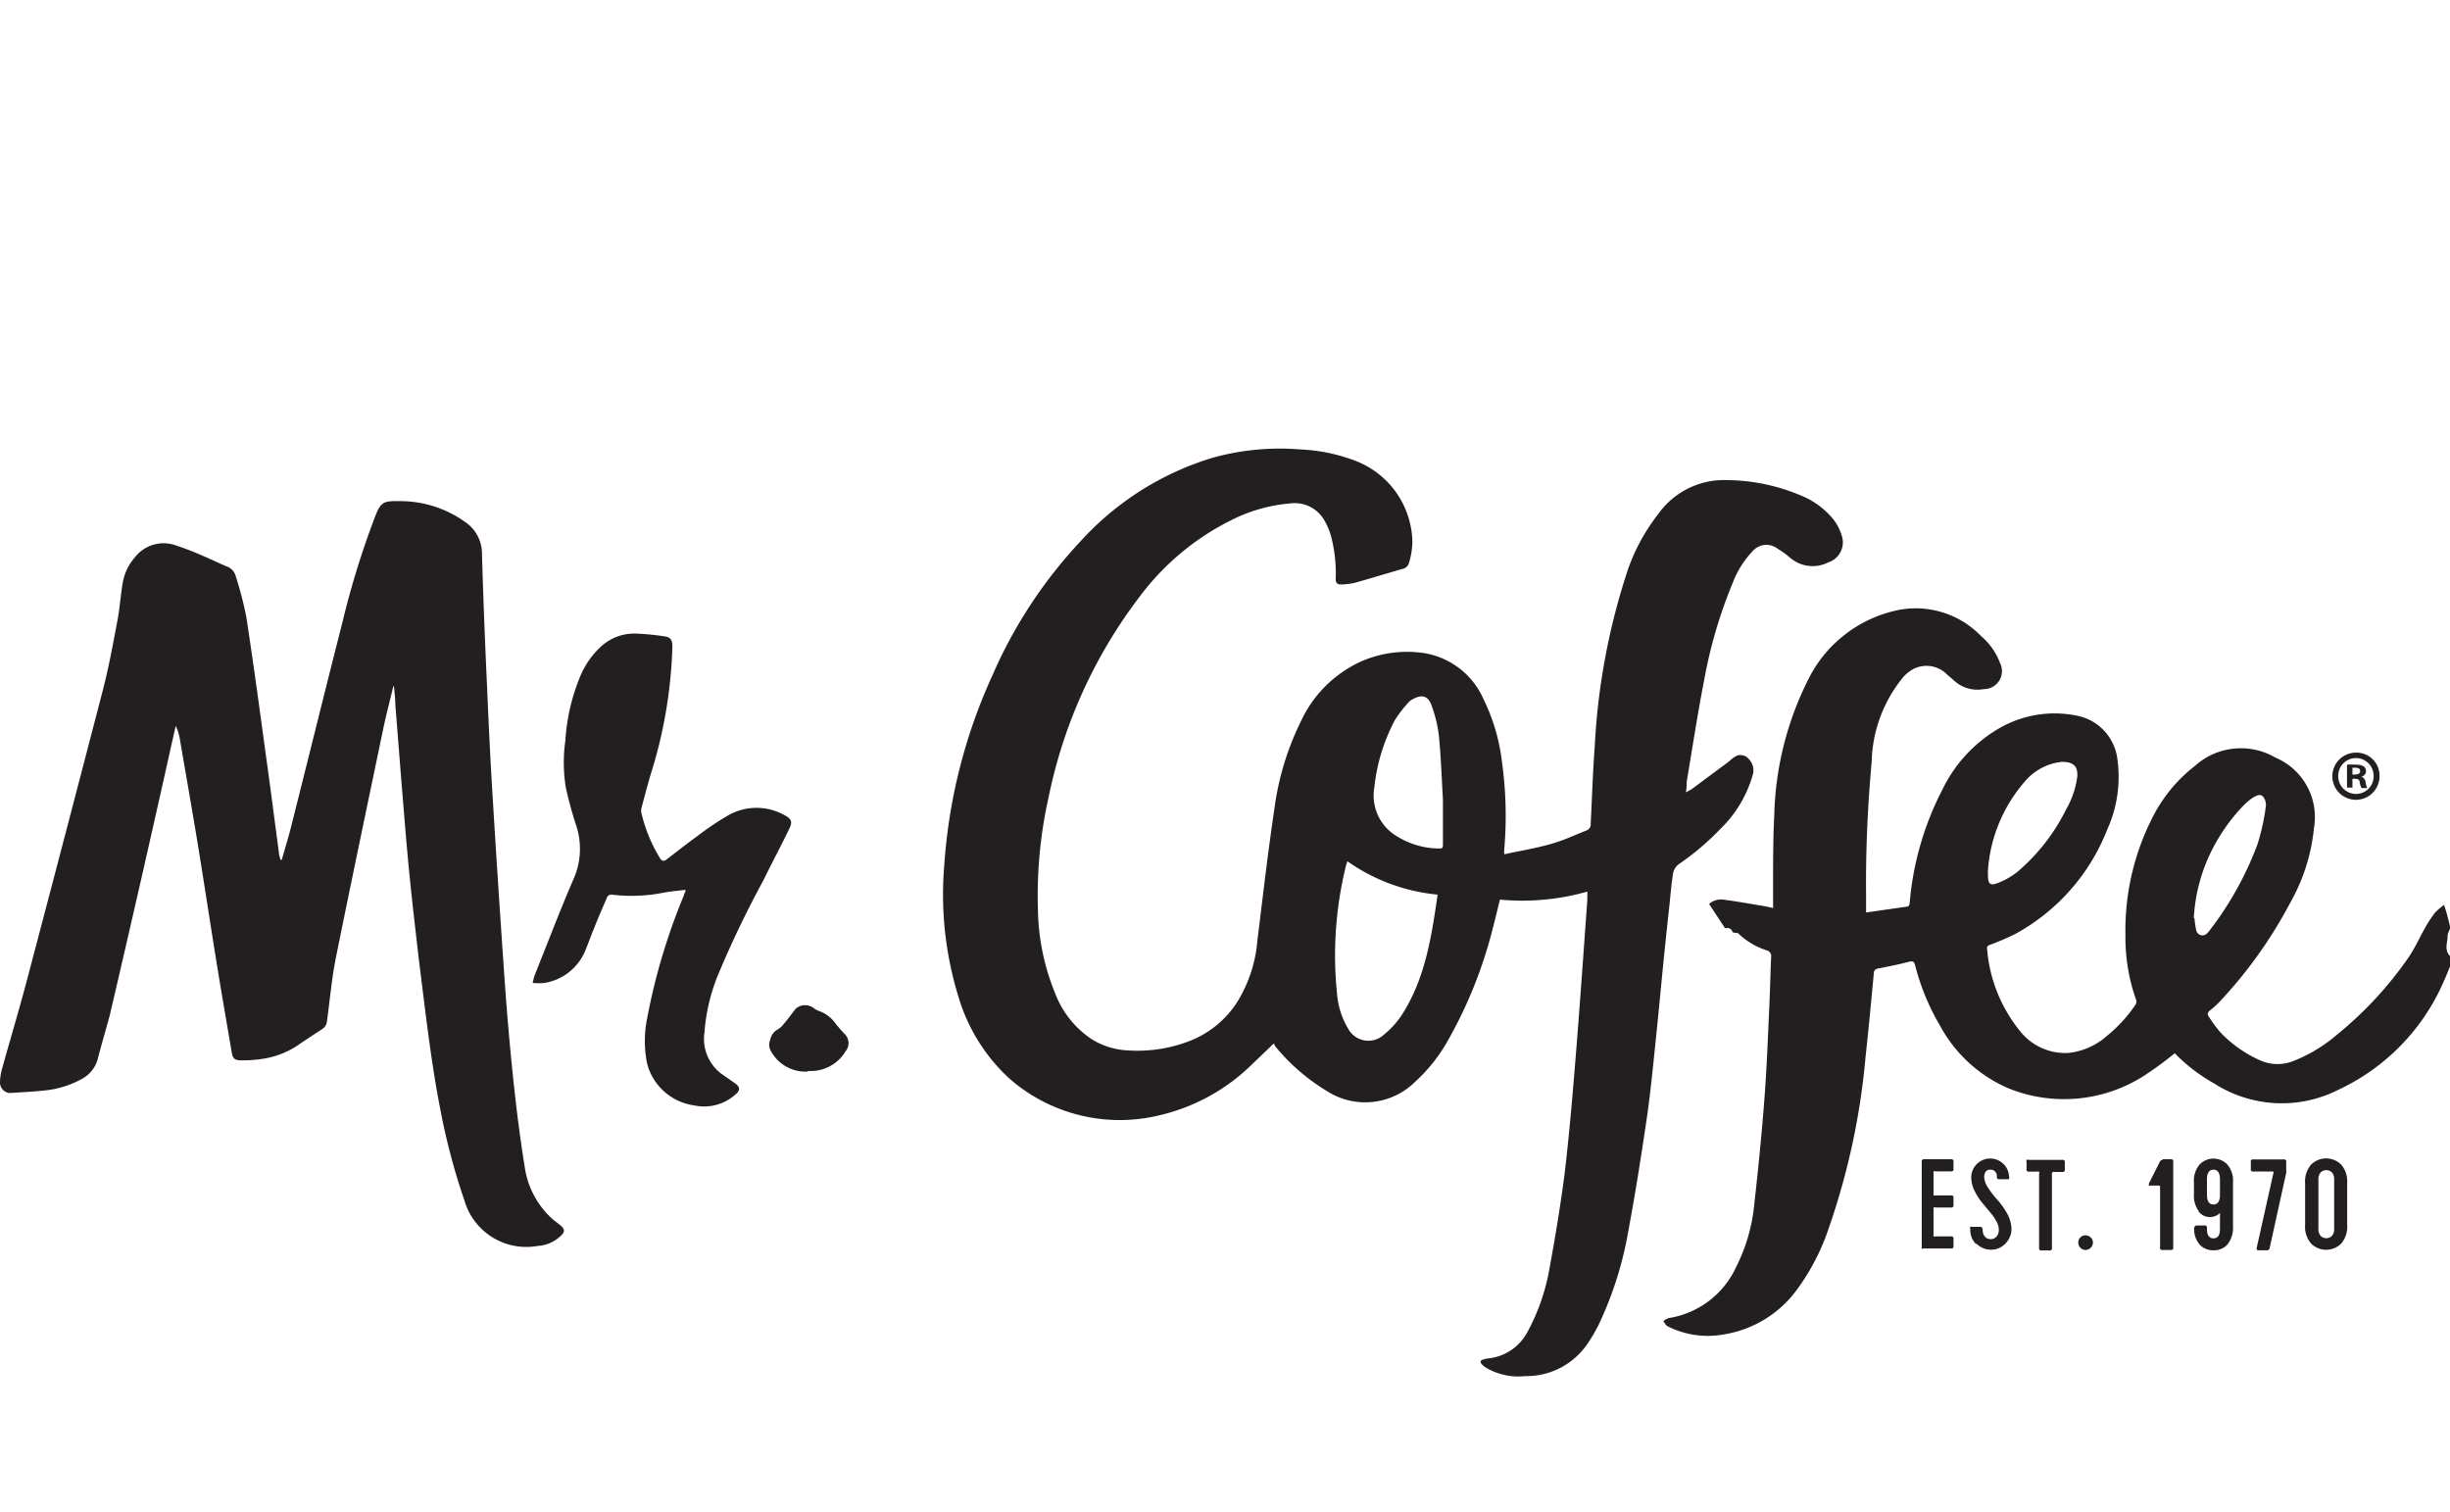 <svg id="color" xmlns="http://www.w3.org/2000/svg" xmlns:xlink="http://www.w3.org/1999/xlink" viewBox="0 0 162 100"><defs><style>.cls-1{fill:none;}.cls-2{clip-path:url(#clip-path);}.cls-3{fill:#231f20;}</style><clipPath id="clip-path"><rect class="cls-1" x="0.03" y="29.67" width="162.08" height="61.35"/></clipPath></defs><title>color_mrcoffee</title><g class="cls-2"><path class="cls-3" d="M155.54,51.22h.17c.19,0,.35-.06.35-.22s-.1-.23-.32-.23l-.19,0v.43Zm0,.86h-.35V50.57a3.07,3.07,0,0,1,.58,0,.94.94,0,0,1,.53.11.42.42,0,0,1,.15.33.39.39,0,0,1-.31.35v0a.45.45,0,0,1,.28.37,1.15,1.15,0,0,0,.11.38h-.38a1.28,1.28,0,0,1-.12-.37c0-.17-.12-.24-.31-.24h-.17v.61Zm-.93-.79a1.17,1.17,0,0,0,1.18,1.21,1.16,1.16,0,0,0,1.16-1.2,1.17,1.17,0,1,0-2.34,0Zm2.73,0a1.56,1.56,0,1,1-1.55-1.52,1.52,1.52,0,0,1,1.55,1.52Z"/><path class="cls-3" d="M95.36,53.71h.05c0-.27,0-.55,0-.82-.08-1.42-.13-2.84-.27-4.26a8.66,8.66,0,0,0-.49-2c-.22-.62-.64-.72-1.22-.4a.92.92,0,0,0-.27.19,8.42,8.42,0,0,0-.91,1.17,12.19,12.19,0,0,0-1.38,4.52,3.11,3.11,0,0,0,1.48,3.18,5.34,5.34,0,0,0,2.77.82c.23,0,.29,0,.29-.26,0-.71,0-1.42,0-2.13Zm-6.26,3.22c-.05.17-.1.28-.12.4a24.63,24.63,0,0,0-.57,8.39A5.23,5.23,0,0,0,89.13,68a1.52,1.52,0,0,0,2.38.42,5.83,5.83,0,0,0,1.36-1.59c1.41-2.35,1.8-5,2.19-7.67a12.35,12.35,0,0,1-6-2.23Zm10.38-.44c1-.22,2-.38,3-.66s1.61-.6,2.42-.91a.44.44,0,0,0,.28-.45c.09-1.72.14-3.44.27-5.15a44.19,44.19,0,0,1,2.19-11.65,12.85,12.85,0,0,1,2-3.67,5.34,5.34,0,0,1,4.6-2.25,12.75,12.75,0,0,1,4.8,1,5.34,5.34,0,0,1,2.23,1.65,3.35,3.35,0,0,1,.52,1.05,1.39,1.39,0,0,1-.9,1.74,2.29,2.29,0,0,1-2.54-.32,5.72,5.72,0,0,0-.82-.59,1.2,1.2,0,0,0-1.66.19,6.21,6.21,0,0,0-1.3,2.08,31.09,31.09,0,0,0-1.88,6.39c-.44,2.24-.78,4.5-1.16,6.75,0,.21,0,.42-.06.7a3.29,3.29,0,0,0,.41-.22l2.45-1.82a2.14,2.14,0,0,1,.54-.39.78.78,0,0,1,.58.07,1.15,1.15,0,0,1,.41.51,1.05,1.05,0,0,1,.06.61,8,8,0,0,1-2.18,3.68A17.15,17.15,0,0,1,111,57.15a1,1,0,0,0-.37.59c-.11.69-.17,1.39-.24,2.09-.14,1.3-.28,2.59-.41,3.89-.16,1.63-.31,3.26-.48,4.89s-.35,3.52-.6,5.27c-.37,2.51-.76,5-1.23,7.52a23.89,23.89,0,0,1-2,6.28,11.58,11.58,0,0,1-.7,1.18A4.88,4.88,0,0,1,100.85,91a4.21,4.21,0,0,1-2.58-.55c-.16-.1-.38-.28-.37-.41s.31-.18.5-.21A3.31,3.31,0,0,0,101,88.08a13.72,13.72,0,0,0,1.45-4.16c.38-2.08.73-4.17,1-6.26.31-2.59.53-5.2.74-7.8.28-3.46.52-6.92.77-10.38,0-.16,0-.32,0-.52a15.73,15.73,0,0,1-5.78.53c-.17.67-.32,1.33-.5,2a29.62,29.62,0,0,1-3,7.42,10.8,10.8,0,0,1-2.09,2.61,4.69,4.69,0,0,1-5.9.6,13.23,13.23,0,0,1-3.37-2.93L84.23,69c-.46.44-.91.88-1.37,1.31a12.87,12.87,0,0,1-6.19,3.44,11.07,11.07,0,0,1-9.93-2.43,11.94,11.94,0,0,1-3.39-5.49,22.88,22.88,0,0,1-.92-8.51,36,36,0,0,1,3.21-12.7,31,31,0,0,1,5.83-8.85,19.35,19.35,0,0,1,8.75-5.51,16.55,16.55,0,0,1,5.74-.54,11.57,11.57,0,0,1,3.63.74,5.86,5.86,0,0,1,3.8,5.35,5.1,5.1,0,0,1-.22,1.4.57.57,0,0,1-.47.42c-1,.29-2.08.62-3.12.91a4.44,4.44,0,0,1-.91.11c-.24,0-.35-.09-.35-.37A9.72,9.72,0,0,0,88,35.41a4.81,4.81,0,0,0-.43-1,2.25,2.25,0,0,0-2.24-1.12,10.53,10.53,0,0,0-4,1.15,17,17,0,0,0-6,5.05,32.59,32.59,0,0,0-6,13.26,29.58,29.58,0,0,0-.7,7.36,15.18,15.18,0,0,0,1.14,5.58,6.36,6.36,0,0,0,2.37,3,4.91,4.91,0,0,0,2.41.77,9.55,9.55,0,0,0,4.38-.73,6.58,6.58,0,0,0,2.91-2.52,9.12,9.12,0,0,0,1.3-4c.36-2.9.69-5.8,1.12-8.68A18.49,18.49,0,0,1,86,47.74a8.07,8.07,0,0,1,4-4,7.59,7.59,0,0,1,4.18-.55,5.2,5.2,0,0,1,3.92,3.06,12.74,12.74,0,0,1,1.21,4.1,26.07,26.07,0,0,1,.15,5.88s0,.1,0,.25Z"/><path class="cls-3" d="M26,45.41c-.21.9-.45,1.79-.64,2.69-1.06,5.09-2.13,10.18-3.16,15.28-.27,1.37-.39,2.77-.58,4.16a.67.67,0,0,1-.33.52c-.57.37-1.14.75-1.7,1.13a5.73,5.73,0,0,1-2.45.86,8.18,8.18,0,0,1-1.16.07c-.46,0-.58-.1-.66-.54-.34-2-.68-3.95-1-5.93-.43-2.65-.83-5.3-1.26-7.94-.38-2.29-.78-4.57-1.17-6.85a3.28,3.28,0,0,0-.27-.86l-.27,1.19q-2,9-4.09,17.94C7,68.1,6.73,69,6.47,70a2.11,2.11,0,0,1-1.06,1.35,6.41,6.41,0,0,1-2.55.77c-.74.08-1.48.11-2.22.16A.7.7,0,0,1,0,71.61a3.44,3.44,0,0,1,.11-.84c.53-1.91,1.1-3.81,1.61-5.72q2.55-9.66,5.06-19.33c.41-1.57.7-3.17,1-4.77.15-.81.2-1.63.34-2.44a3.47,3.47,0,0,1,.82-1.68,2.4,2.4,0,0,1,2.7-.76,19.68,19.68,0,0,1,1.85.72c.5.21,1,.46,1.48.66a.93.93,0,0,1,.61.63,24.5,24.5,0,0,1,.71,2.73c.47,3.09.89,6.18,1.31,9.27.29,2.09.56,4.19.84,6.28,0,.17.07.33.11.5h.08c.2-.71.42-1.41.6-2.12,1.15-4.55,2.27-9.11,3.43-13.66a56.41,56.41,0,0,1,2.12-6.86c.38-1,.55-1.1,1.58-1.08a7.38,7.38,0,0,1,4.51,1.46,2.52,2.52,0,0,1,1,2.05Q32,41,32.2,45.28c.1,2.35.21,4.69.35,7q.39,6.43.84,12.85.23,3.23.57,6.44c.2,1.86.43,3.71.73,5.56a5.74,5.74,0,0,0,1.78,3.43c.17.16.37.29.55.44.36.3.36.46,0,.78a2.36,2.36,0,0,1-1.46.61,4.26,4.26,0,0,1-4.85-3,43.51,43.51,0,0,1-1.59-6c-.64-3.28-1-6.59-1.42-9.9-.22-1.93-.45-3.86-.64-5.79s-.35-4-.51-5.93c-.14-1.72-.27-3.45-.41-5.17,0-.41-.06-.83-.09-1.24Z"/><path class="cls-3" d="M145.1,60.71a7.43,7.43,0,0,0,.12.81.42.42,0,0,0,.72.2,1.43,1.43,0,0,0,.18-.21,21.74,21.74,0,0,0,3.15-5.68,14.3,14.3,0,0,0,.55-2.49.86.86,0,0,0-.2-.68c-.21-.2-.51,0-.72.13a4.7,4.7,0,0,0-.68.61,12.08,12.08,0,0,0-2,2.89,11.34,11.34,0,0,0-1.16,4.42Zm-13.65-3c0,.06,0,.12,0,.18,0,.57.15.71.68.49a5,5,0,0,0,1.26-.72,13,13,0,0,0,3.24-4.16,5.72,5.72,0,0,0,.72-2.12c.07-.72-.27-1-1-1a3.68,3.68,0,0,0-2.31,1.13,10,10,0,0,0-2.6,6.17Zm-8.05,2.63,2.65-.38c.21,0,.21-.17.23-.33a19.94,19.94,0,0,1,2.2-7.5,9.36,9.36,0,0,1,3.91-4.08,7.33,7.33,0,0,1,4.91-.73,3.34,3.34,0,0,1,2.71,2.9,8.44,8.44,0,0,1-.68,4.65,13.45,13.45,0,0,1-6.07,6.89,16.81,16.81,0,0,1-1.65.71c-.13.05-.24.08-.22.26a9.85,9.85,0,0,0,2.21,5.49,3.79,3.79,0,0,0,3.14,1.41,4.49,4.49,0,0,0,2.53-1.09,9.52,9.52,0,0,0,1.92-2.08.39.39,0,0,0,.07-.3,12.3,12.3,0,0,1-.72-4.31,16.39,16.39,0,0,1,2-8.19,10,10,0,0,1,2.58-3,4.54,4.54,0,0,1,5.34-.56A4.27,4.27,0,0,1,153,54.79a12.44,12.44,0,0,1-1.56,4.9,30,30,0,0,1-4.68,6.56,6.51,6.51,0,0,1-.63.57c-.15.12-.19.24-.09.39a9.1,9.1,0,0,0,.77,1.05,8.22,8.22,0,0,0,2.57,1.83,2.81,2.81,0,0,0,2.22.09,10,10,0,0,0,2.94-1.77,24.57,24.57,0,0,0,4.7-5.07c.43-.62.74-1.33,1.12-2a8.73,8.73,0,0,1,.66-1,4.2,4.2,0,0,1,.59-.5,15.2,15.2,0,0,1,.4,1.47c0,.19-.19.41-.17.61,0,.42-.23.87.14,1.28a.61.61,0,0,1,.09.52c-.23.62-.49,1.22-.78,1.82a14.07,14.07,0,0,1-6.66,6.52,8.28,8.28,0,0,1-8.22-.41,11.39,11.39,0,0,1-2.61-2l0,0a24.07,24.07,0,0,1-2.05,1.5,9.81,9.81,0,0,1-8.92.83,9.32,9.32,0,0,1-4.57-4.19,15.19,15.19,0,0,1-1.62-3.93c-.06-.25-.13-.33-.41-.26-.68.18-1.36.31-2.05.45a.3.3,0,0,0-.28.32c-.17,1.82-.34,3.65-.54,5.47a47,47,0,0,1-2.43,11.35,14.73,14.73,0,0,1-2.14,4.13A7.43,7.43,0,0,1,114,88.24a5.87,5.87,0,0,1-3.74-.54c-.12-.06-.19-.23-.28-.34a1.29,1.29,0,0,1,.37-.2,5.92,5.92,0,0,0,4.46-3.4A11.62,11.62,0,0,0,116,79.61c.25-2.24.48-4.49.65-6.74.16-2,.24-4.06.33-6.09.06-1.16.08-2.32.13-3.48a.39.39,0,0,0-.28-.45,4.9,4.9,0,0,1-1.9-1.13c-.06-.06-.21,0-.37-.08a.35.35,0,0,0-.43-.26s-.1,0-.12-.08l-1-1.52a1.19,1.19,0,0,1,.94-.29c.92.12,1.84.29,2.76.44l.53.12c0-.52,0-1,0-1.47,0-1.58,0-3.16.08-4.73a21.07,21.07,0,0,1,2.37-9.16,8.57,8.57,0,0,1,5.56-4.29A6,6,0,0,1,131,42.07a4.32,4.32,0,0,1,1.25,1.78,1.19,1.19,0,0,1-1.08,1.72,2.28,2.28,0,0,1-2-.6c-.15-.14-.32-.26-.46-.4a1.9,1.9,0,0,0-2.21-.32,2.44,2.44,0,0,0-.8.71,9.14,9.14,0,0,0-1.94,5.41c-.26,2.9-.4,5.81-.37,8.72,0,.4,0,.81,0,1.25Z"/></g><path class="cls-3" d="M45.36,58.84c-.49.06-1,.1-1.47.19a10.9,10.9,0,0,1-3.37.14.32.32,0,0,0-.4.22c-.28.65-.57,1.3-.84,2-.21.5-.38,1-.59,1.5A3.53,3.53,0,0,1,36,65a4,4,0,0,1-.78,0,4.91,4.91,0,0,1,.13-.5c.84-2.09,1.64-4.2,2.53-6.27a4.93,4.93,0,0,0,.22-3.64,24.94,24.94,0,0,1-.69-2.53A10.29,10.29,0,0,1,37.38,49a13.33,13.33,0,0,1,1-4.31,5.62,5.62,0,0,1,1.31-1.89,3.26,3.26,0,0,1,2.42-.9,16.77,16.77,0,0,1,1.88.19c.39.06.47.29.47.69A31,31,0,0,1,43,51.29c-.21.72-.4,1.45-.59,2.17a.66.66,0,0,0,0,.29,10,10,0,0,0,1.23,3c.15.25.31.19.47.06.65-.5,1.28-1,2-1.52a19.62,19.62,0,0,1,2.07-1.39,3.78,3.78,0,0,1,3.55-.07l.14.07c.45.25.55.42.33.88-.55,1.15-1.16,2.28-1.72,3.43a68,68,0,0,0-3.06,6.4,12.5,12.5,0,0,0-.84,3.67A2.89,2.89,0,0,0,47.69,71l.9.63c.37.26.38.48,0,.78a3.08,3.08,0,0,1-2.68.69,3.75,3.75,0,0,1-3.12-2.76,7.52,7.52,0,0,1,0-3,40.84,40.84,0,0,1,2.43-8.13c0-.09.07-.17.1-.26a.62.62,0,0,0,0-.16Z"/><path class="cls-3" d="M53.41,70.86A2.59,2.59,0,0,1,51,69.55a.84.84,0,0,1-.07-.79,1,1,0,0,1,.5-.69,1.31,1.31,0,0,0,.38-.34c.27-.31.51-.65.78-1a.93.93,0,0,1,1.18-.09,1.4,1.4,0,0,0,.4.22,2.28,2.28,0,0,1,1.09.84c.19.23.37.45.58.67a.83.83,0,0,1,.07,1.15,2.68,2.68,0,0,1-2.47,1.3Z"/><path class="cls-3" d="M127.07,82.62a.18.18,0,0,1,0-.13V76.83a.14.14,0,0,1,.17-.17H129a.14.14,0,0,1,.17.17v.46a.14.14,0,0,1-.17.17h-1a.28.28,0,0,0-.15,0s0,.06,0,.15v1.29c0,.09,0,.14,0,.15a.28.28,0,0,0,.15,0h1a.14.14,0,0,1,.17.17v.46a.14.14,0,0,1-.17.17h-1a.28.28,0,0,0-.15,0s0,.06,0,.15v1.61c0,.09,0,.14,0,.15a.28.28,0,0,0,.15,0h1a.14.14,0,0,1,.17.17v.46a.14.14,0,0,1-.17.17h-1.81a.18.18,0,0,1-.13,0Z"/><path class="cls-3" d="M130.67,82.28a1.31,1.31,0,0,1-.39-1,.24.24,0,0,1,0-.15.2.2,0,0,1,.15,0h.5c.11,0,.17.07.17.2a.68.68,0,0,0,.14.44.47.47,0,0,0,.39.17.47.47,0,0,0,.37-.15.64.64,0,0,0,.16-.36,1,1,0,0,0-.12-.6,3.12,3.12,0,0,0-.43-.64l-.54-.65a4.06,4.06,0,0,1-.48-.74,2,2,0,0,1-.24-.79,1.25,1.25,0,0,1,.33-1,1.25,1.25,0,0,1,1.75-.08,1.23,1.23,0,0,1,.41.82.44.44,0,0,1,0,.23s-.07,0-.16,0h-.47a.14.14,0,0,1-.17-.17.46.46,0,0,0-.12-.34.4.4,0,0,0-.3-.12.35.35,0,0,0-.35.18.69.69,0,0,0-.07.37,1.63,1.63,0,0,0,.3.71,6.13,6.13,0,0,0,.57.73,4.91,4.91,0,0,1,.59.81,2.31,2.31,0,0,1,.33.93,1.34,1.34,0,0,1-.32,1.08,1.29,1.29,0,0,1-1,.48,1.32,1.32,0,0,1-1-.42Z"/><path class="cls-3" d="M134,76.7a.18.18,0,0,1,.13,0h2.23a.14.14,0,0,1,.17.17v.46a.14.14,0,0,1-.17.17h-.51a.13.13,0,0,0-.17.17v4.85a.14.14,0,0,1-.17.17H135a.14.14,0,0,1-.17-.17V77.63a.29.29,0,0,0,0-.15.26.26,0,0,0-.14,0h-.52a.14.14,0,0,1-.17-.17v-.46a.18.18,0,0,1,0-.13Z"/><path class="cls-3" d="M137.56,81.83a.46.46,0,0,1,.34-.14.48.48,0,0,1,.34.14.46.46,0,0,1,.15.34.5.5,0,0,1-.49.49.46.46,0,0,1-.34-.15.48.48,0,0,1-.14-.34.46.46,0,0,1,.14-.34Z"/><path class="cls-3" d="M143,76.66h.53a.14.14,0,0,1,.17.17v5.66a.14.14,0,0,1-.17.17H143a.14.14,0,0,1-.17-.17v-4a.08.08,0,0,0-.09-.09h-.54a.12.12,0,0,1-.11,0s0-.07,0-.14l.73-1.45a.15.15,0,0,1,.15-.09Z"/><path class="cls-3" d="M146.79,79v-1q0-.65-.43-.65t-.43.65v1q0,.65.43.65t.43-.65Zm-1.41,1.08a1.69,1.69,0,0,1-.31-1.1V78.2a1.64,1.64,0,0,1,.38-1.2,1.27,1.27,0,0,1,1.82,0,1.64,1.64,0,0,1,.38,1.2v2.86a1.8,1.8,0,0,1-.36,1.23,1.19,1.19,0,0,1-.93.39,1.21,1.21,0,0,1-.88-.34,1.58,1.58,0,0,1-.4-1.05q0-.25.17-.25h.51a.14.14,0,0,1,.17.17v.06q0,.62.43.62t.43-.62V80.21a.91.91,0,0,1-.61.27.94.94,0,0,1-.8-.36Z"/><path class="cls-3" d="M150.34,77.57q0-.1-.07-.1H149a.14.14,0,0,1-.17-.17v-.46a.14.14,0,0,1,.17-.17H151a.14.14,0,0,1,.17.17v.51a1,1,0,0,1,0,.21l-1.09,4.95a.18.18,0,0,1-.19.17h-.54q-.17,0-.13-.17l1.1-4.92Z"/><path class="cls-3" d="M154.34,78a.65.65,0,0,0-.15-.47.53.53,0,0,0-.74,0,.65.65,0,0,0-.15.47v3.26a.65.65,0,0,0,.15.47.53.53,0,0,0,.74,0,.65.65,0,0,0,.15-.47V78Zm.86,3a1.7,1.7,0,0,1-.39,1.23,1.41,1.41,0,0,1-2,0,1.7,1.7,0,0,1-.39-1.23V78.25a1.7,1.7,0,0,1,.39-1.23,1.41,1.41,0,0,1,2,0,1.7,1.7,0,0,1,.39,1.23v2.81Z"/></svg>